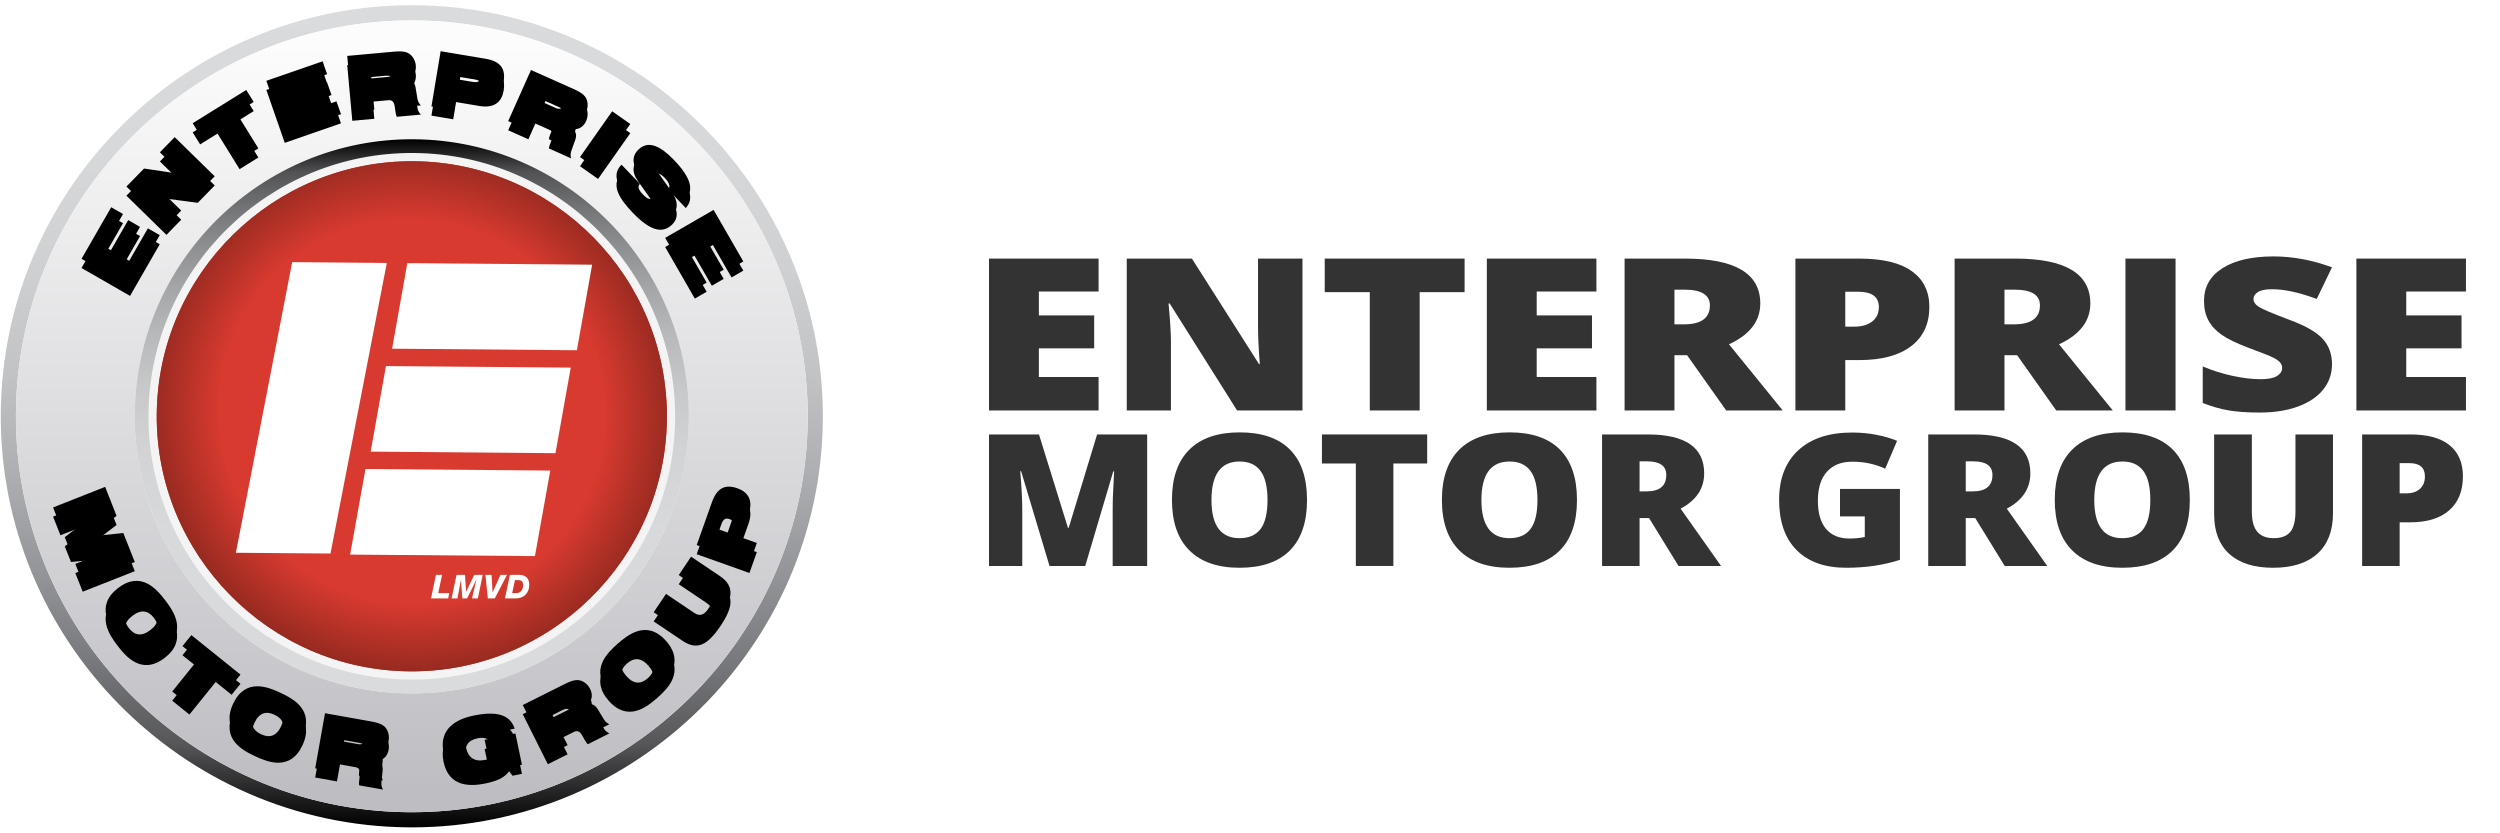 <svg width="273" height="91" viewBox="0 0 273 91" fill="none" xmlns="http://www.w3.org/2000/svg">
<path d="M45 88C68.196 88 87 69.196 87 46C87 22.804 68.196 4 45 4C21.804 4 3 22.804 3 46C3 69.196 21.804 88 45 88Z" fill="#F4F4F4"/>
<path fill-rule="evenodd" clip-rule="evenodd" d="M44.594 90.347C19.874 90.137 -0.124 69.805 0.085 45.086C0.289 20.361 20.621 0.368 45.346 0.572C70.071 0.782 90.064 21.114 89.854 45.839C89.645 70.433 69.523 90.348 44.968 90.349C44.843 90.349 44.719 90.348 44.594 90.347ZM1.739 45.098C1.536 68.91 20.794 88.495 44.606 88.693C68.418 88.89 88.003 69.632 88.201 45.827C88.398 22.015 69.14 2.429 45.334 2.232C45.209 2.23 45.085 2.23 44.96 2.23C21.317 2.23 1.936 21.417 1.739 45.098Z" fill="url(#paint0_linear_3524_20998)"/>
<path fill-rule="evenodd" clip-rule="evenodd" d="M44.606 88.693C20.794 88.495 1.535 68.91 1.739 45.098C1.937 21.292 21.522 2.028 45.334 2.232C69.14 2.429 88.398 22.015 88.201 45.827C88.004 69.51 68.615 88.693 44.969 88.695C44.847 88.695 44.728 88.694 44.606 88.693ZM14.716 45.209C14.574 61.87 28.056 75.574 44.717 75.716C61.383 75.858 75.082 62.382 75.224 45.715C75.359 29.049 61.89 15.344 45.223 15.208C45.135 15.207 45.049 15.207 44.962 15.207C28.42 15.208 14.857 28.63 14.716 45.209Z" fill="url(#paint1_linear_3524_20998)"/>
<path fill-rule="evenodd" clip-rule="evenodd" d="M44.717 75.716C28.057 75.574 14.574 61.87 14.716 45.209C14.858 28.543 28.563 15.066 45.224 15.208C61.89 15.344 75.36 29.049 75.225 45.715C75.083 62.295 61.526 75.717 44.978 75.718C44.891 75.718 44.804 75.717 44.717 75.716ZM73.725 45.697L73.274 45.694L73.725 45.697C73.855 29.857 61.051 16.837 45.211 16.708C29.371 16.578 16.351 29.382 16.215 45.221C16.147 53.139 19.319 60.358 24.484 65.609C29.642 70.86 36.806 74.149 44.723 74.21C60.569 74.347 73.589 61.543 73.725 45.697Z" fill="url(#paint2_linear_3524_20998)"/>
<path d="M44.735 73.31C37.066 73.248 30.13 70.064 25.126 64.973C20.121 59.883 17.055 52.897 17.116 45.228C17.184 37.558 20.368 30.622 25.459 25.618C30.543 20.614 37.535 17.547 45.205 17.608C52.874 17.676 59.804 20.86 64.814 25.945C69.819 31.035 72.886 38.02 72.824 45.691L73.271 45.694L72.824 45.691C72.756 53.361 69.572 60.296 64.481 65.301C59.441 70.255 52.544 73.311 44.963 73.311C44.887 73.311 44.812 73.311 44.735 73.31Z" fill="#D83A2F"/>
<path d="M44.735 73.31C37.066 73.248 30.13 70.064 25.126 64.973C20.121 59.883 17.055 52.897 17.116 45.228C17.184 37.558 20.368 30.622 25.459 25.618C30.543 20.614 37.535 17.547 45.205 17.608C52.874 17.676 59.804 20.86 64.814 25.945C69.819 31.035 72.886 38.02 72.824 45.691L73.271 45.694L72.824 45.691C72.756 53.361 69.572 60.296 64.481 65.301C59.441 70.255 52.544 73.311 44.963 73.311C44.887 73.311 44.812 73.311 44.735 73.31Z" fill="url(#paint3_radial_3524_20998)"/>
<g filter="url(#filter0_d_3524_20998)">
<path d="M11.483 53.167L12.729 56.33L9.791 58.566L9.796 58.581L13.469 58.208L14.719 61.373L9.031 63.616L8.224 61.578L12.288 59.973L12.286 59.959L7.75 60.366L7.075 58.661L10.668 55.864L10.663 55.848L6.6 57.45L5.795 55.413L11.483 53.167ZM18.03 65.533C18.921 66.694 20.497 68.906 17.986 70.841C15.475 72.769 13.735 70.683 12.847 69.522C11.954 68.36 10.38 66.148 12.891 64.215C15.402 62.285 17.139 64.372 18.03 65.533ZM14.065 68.582C14.668 69.362 15.434 69.56 16.419 68.803C17.404 68.046 17.407 67.252 16.809 66.473C16.208 65.691 15.439 65.492 14.454 66.251C13.472 67.01 13.467 67.801 14.065 68.582ZM21.673 71.955L19.928 70.554L20.895 69.354L26.262 73.667L25.294 74.869L23.555 73.469L20.686 77.03L18.806 75.516L21.673 71.955ZM30.629 75.651C31.953 76.27 34.371 77.511 33.032 80.379C31.693 83.254 29.189 82.198 27.864 81.58C26.536 80.963 24.117 79.722 25.456 76.851C26.794 73.98 29.299 75.033 30.629 75.651ZM28.514 80.184C29.405 80.598 30.178 80.421 30.703 79.296C31.228 78.168 30.868 77.465 29.974 77.051C29.086 76.63 28.308 76.81 27.786 77.934C27.258 79.061 27.62 79.766 28.514 80.184ZM35.489 77.884L40.495 78.776C41.182 78.899 41.581 79.033 41.884 79.249C42.288 79.547 42.556 80.195 42.443 80.854C42.339 81.421 41.997 81.983 41.268 82.062L41.266 82.081C41.601 82.244 41.831 82.597 41.785 83.128L41.65 84.461C41.628 84.737 41.702 85.01 41.818 85.222L39.223 84.761C39.168 84.569 39.215 84.307 39.3 83.601C39.356 83.148 39.25 82.853 38.812 82.773L37.128 82.472L36.794 84.329L34.419 83.903L35.489 77.884ZM37.395 80.957L39.082 81.255C39.545 81.339 39.774 81.188 39.837 80.808C39.919 80.353 39.646 80.192 39.249 80.121L37.597 79.828L37.395 80.957ZM52.923 80.793L56.282 80.093L56.995 83.502L55.978 83.713L55.596 83.223C55.099 83.898 54.371 84.269 53.016 84.553C51.354 84.9 49.014 84.957 48.437 82.192C47.889 79.569 49.857 78.53 51.67 78.152C54.301 77.602 55.7 78.062 56.205 79.564L53.541 80.121C53.407 79.825 53.193 79.668 52.951 79.605C52.706 79.545 52.427 79.569 52.12 79.629C51.154 79.833 50.645 80.438 50.896 81.653C51.127 82.759 51.837 83.223 53.009 82.978C53.781 82.817 54.102 82.437 54.178 81.946L53.206 82.153L52.923 80.793ZM57.086 76.989L61.636 74.712C62.253 74.401 62.656 74.265 63.027 74.262C63.534 74.258 64.135 74.617 64.433 75.215C64.695 75.726 64.751 76.384 64.216 76.882L64.227 76.9C64.591 76.829 64.987 76.971 65.263 77.43L65.959 78.578C66.105 78.813 66.325 78.989 66.546 79.087L64.192 80.269C64.034 80.147 63.914 79.909 63.56 79.293C63.329 78.901 63.072 78.724 62.675 78.924L61.141 79.689L61.982 81.373L59.825 82.455L57.086 76.989ZM60.453 78.315L61.982 77.544C62.401 77.333 62.493 77.078 62.321 76.733C62.117 76.32 61.798 76.355 61.437 76.535L59.94 77.287L60.453 78.315ZM67.442 70.302C68.541 69.337 70.65 67.62 72.743 70.003C74.833 72.382 72.862 74.25 71.763 75.218C70.661 76.185 68.556 77.897 66.468 75.515C64.373 73.138 66.346 71.268 67.442 70.302ZM70.744 74.06C71.483 73.41 71.627 72.631 70.813 71.698C69.993 70.766 69.203 70.811 68.462 71.46C67.722 72.112 67.573 72.889 68.394 73.824C69.215 74.759 70.006 74.711 70.744 74.06ZM71.382 66.86L72.731 64.855L75.799 66.92C76.452 67.361 76.913 67.121 77.355 66.469C77.793 65.813 77.844 65.299 77.189 64.861L74.118 62.797L75.466 60.791L78.614 62.907C80.226 63.991 80.061 65.297 78.676 67.358C77.286 69.42 76.147 70.061 74.534 68.975L71.382 66.86ZM76.08 59.52L77.751 54.82C78.326 53.209 79.263 52.87 80.547 53.328C81.652 53.722 82.303 54.605 81.726 56.219L80.858 58.655L82.646 59.293L81.84 61.571L76.08 59.52ZM79.459 58.157L79.974 56.688C80.184 56.115 80.084 55.834 79.662 55.684C79.227 55.531 78.972 55.684 78.769 56.258L78.248 57.727L79.459 58.157Z" fill="black"/>
</g>
<path d="M11.483 53.167L12.729 56.33L9.791 58.566L9.796 58.581L13.469 58.208L14.719 61.373L9.031 63.616L8.224 61.578L12.288 59.973L12.286 59.959L7.75 60.366L7.075 58.661L10.668 55.864L10.663 55.848L6.6 57.45L5.795 55.413L11.483 53.167ZM18.03 65.533C18.921 66.694 20.497 68.906 17.986 70.841C15.475 72.769 13.735 70.683 12.847 69.522C11.954 68.36 10.38 66.148 12.891 64.215C15.402 62.285 17.139 64.372 18.03 65.533ZM14.065 68.582C14.668 69.362 15.434 69.56 16.419 68.803C17.404 68.046 17.407 67.252 16.809 66.473C16.208 65.691 15.439 65.492 14.454 66.251C13.472 67.01 13.467 67.801 14.065 68.582ZM21.673 71.955L19.928 70.554L20.895 69.354L26.262 73.667L25.294 74.869L23.555 73.469L20.686 77.03L18.806 75.516L21.673 71.955ZM30.629 75.651C31.953 76.27 34.371 77.511 33.032 80.379C31.693 83.254 29.189 82.198 27.864 81.58C26.536 80.963 24.117 79.722 25.456 76.851C26.794 73.98 29.299 75.033 30.629 75.651ZM28.514 80.184C29.405 80.598 30.178 80.421 30.703 79.296C31.228 78.168 30.868 77.465 29.974 77.051C29.086 76.63 28.308 76.81 27.786 77.934C27.258 79.061 27.62 79.766 28.514 80.184ZM35.489 77.884L40.495 78.776C41.182 78.899 41.581 79.033 41.884 79.249C42.288 79.547 42.556 80.195 42.443 80.854C42.339 81.421 41.997 81.983 41.268 82.062L41.266 82.081C41.601 82.244 41.831 82.597 41.785 83.128L41.65 84.461C41.628 84.737 41.702 85.01 41.818 85.222L39.223 84.761C39.168 84.569 39.215 84.307 39.3 83.601C39.356 83.148 39.25 82.853 38.812 82.773L37.128 82.472L36.794 84.329L34.419 83.903L35.489 77.884ZM37.395 80.957L39.082 81.255C39.545 81.339 39.774 81.188 39.837 80.808C39.919 80.353 39.646 80.192 39.249 80.121L37.597 79.828L37.395 80.957ZM52.923 80.793L56.282 80.093L56.995 83.502L55.978 83.713L55.596 83.223C55.099 83.898 54.371 84.269 53.016 84.553C51.354 84.9 49.014 84.957 48.437 82.192C47.889 79.569 49.857 78.53 51.67 78.152C54.301 77.602 55.7 78.062 56.205 79.564L53.541 80.121C53.407 79.825 53.193 79.668 52.951 79.605C52.706 79.545 52.427 79.569 52.12 79.629C51.154 79.833 50.645 80.438 50.896 81.653C51.127 82.759 51.837 83.223 53.009 82.978C53.781 82.817 54.102 82.437 54.178 81.946L53.206 82.153L52.923 80.793ZM57.086 76.989L61.636 74.712C62.253 74.401 62.656 74.265 63.027 74.262C63.534 74.258 64.135 74.617 64.433 75.215C64.695 75.726 64.751 76.384 64.216 76.882L64.227 76.9C64.591 76.829 64.987 76.971 65.263 77.43L65.959 78.578C66.105 78.813 66.325 78.989 66.546 79.087L64.192 80.269C64.034 80.147 63.914 79.909 63.56 79.293C63.329 78.901 63.072 78.724 62.675 78.924L61.141 79.689L61.982 81.373L59.825 82.455L57.086 76.989ZM60.453 78.315L61.982 77.544C62.401 77.333 62.493 77.078 62.321 76.733C62.117 76.32 61.798 76.355 61.437 76.535L59.94 77.287L60.453 78.315ZM67.442 70.302C68.541 69.337 70.65 67.62 72.743 70.003C74.833 72.382 72.862 74.25 71.763 75.218C70.661 76.185 68.556 77.897 66.468 75.515C64.373 73.138 66.346 71.268 67.442 70.302ZM70.744 74.06C71.483 73.41 71.627 72.631 70.813 71.698C69.993 70.766 69.203 70.811 68.462 71.46C67.722 72.112 67.573 72.889 68.394 73.824C69.215 74.759 70.006 74.711 70.744 74.06ZM71.382 66.86L72.731 64.855L75.799 66.92C76.452 67.361 76.913 67.121 77.355 66.469C77.793 65.813 77.844 65.299 77.189 64.861L74.118 62.797L75.466 60.791L78.614 62.907C80.226 63.991 80.061 65.297 78.676 67.358C77.286 69.42 76.147 70.061 74.534 68.975L71.382 66.86ZM76.08 59.52L77.751 54.82C78.326 53.209 79.263 52.87 80.547 53.328C81.652 53.722 82.303 54.605 81.726 56.219L80.858 58.655L82.646 59.293L81.84 61.571L76.08 59.52ZM79.459 58.157L79.974 56.688C80.184 56.115 80.084 55.834 79.662 55.684C79.227 55.531 78.972 55.684 78.769 56.258L78.248 57.727L79.459 58.157Z" fill="black"/>
<path fill-rule="evenodd" clip-rule="evenodd" d="M47.603 62.773H48.274L47.857 64.768H49.059L48.938 65.345H47.069L47.603 62.773ZM49.855 62.773H50.778L50.898 64.607H50.905L51.791 62.773H52.714L52.181 65.345H51.544L52.026 63.303H52.02L51.004 65.345H50.488L50.333 63.303H50.332L49.951 65.345H49.313L49.855 62.773ZM53.009 62.773H53.681L53.785 64.68H53.793L54.657 62.773H55.364L54.03 65.345H53.27L53.009 62.773ZM55.683 62.773H56.649C57.31 62.773 57.795 63.069 57.795 63.859C57.795 64.662 57.31 65.345 56.291 65.345H55.14L55.683 62.773ZM55.929 64.768H56.377C56.955 64.768 57.127 64.252 57.127 63.916C57.127 63.496 56.927 63.349 56.616 63.349H56.231L55.929 64.768Z" fill="white"/>
<path fill-rule="evenodd" clip-rule="evenodd" d="M42.817 38.077L62.994 38.247L64.663 28.903L44.481 28.732L42.817 38.077ZM25.761 60.36L36.091 60.445L42.241 28.714L31.907 28.624L25.761 60.36ZM40.476 49.318L60.658 49.488L62.325 40.142L42.145 39.976L40.476 49.318ZM38.235 60.561L58.415 60.727L60.09 51.386L39.91 51.214L38.235 60.561Z" fill="white"/>
<g filter="url(#filter1_d_3524_20998)">
<path d="M8.902 28.264L12.143 22.631L13.435 23.371L11.399 26.914L12.11 27.326L14.001 24.035L15.293 24.777L13.402 28.068L14.115 28.475L16.148 24.936L17.442 25.677L14.201 31.313L8.902 28.264ZM13.806 20.37L15.731 18.402L19.866 19.021L19.882 19L17.461 16.632L19.076 14.976L23.447 19.252L21.599 21.145L17.353 20.587L17.34 20.599L19.788 22.994L18.178 24.646L13.806 20.37ZM23.755 13.588L21.854 14.766L21.043 13.456L26.891 9.826L27.707 11.135L25.806 12.316L28.214 16.199L26.163 17.474L23.755 13.588ZM29.087 8.824L35.231 6.696L35.718 8.103L31.858 9.441L32.131 10.219L35.709 8.974L36.201 10.381L32.616 11.625L32.886 12.403L36.745 11.065L37.233 12.471L31.095 14.6L29.087 8.824ZM37.917 6.105L42.984 5.644C43.674 5.581 44.095 5.602 44.445 5.736C44.917 5.915 45.344 6.47 45.406 7.136C45.456 7.705 45.275 8.344 44.595 8.608V8.627C44.964 8.699 45.28 8.976 45.37 9.503L45.594 10.823C45.644 11.094 45.784 11.34 45.959 11.514L43.328 11.753C43.228 11.581 43.206 11.316 43.101 10.613C43.032 10.164 42.854 9.903 42.41 9.943L40.707 10.097L40.875 11.975L38.472 12.191L37.917 6.105ZM40.567 8.562L42.271 8.407C42.741 8.367 42.921 8.159 42.888 7.776C42.846 7.316 42.534 7.232 42.135 7.269L40.461 7.422L40.567 8.562ZM48.118 5.593L53.034 6.418C54.722 6.701 55.218 7.567 54.995 8.911C54.803 10.063 54.045 10.856 52.358 10.575L49.803 10.146L49.495 12.025L47.114 11.626L48.118 5.593ZM50.054 8.681L51.591 8.937C52.185 9.037 52.447 8.89 52.521 8.45C52.6 7.995 52.403 7.768 51.8 7.668L50.262 7.415L50.054 8.681ZM57.985 7.642L62.629 9.715C63.264 9.998 63.616 10.222 63.859 10.508C64.185 10.896 64.283 11.587 64.016 12.201C63.781 12.722 63.308 13.19 62.584 13.089L62.577 13.104C62.867 13.345 63.003 13.745 62.828 14.247L62.379 15.509C62.286 15.772 62.297 16.055 62.355 16.288L59.951 15.215C59.942 15.015 60.053 14.774 60.302 14.106C60.467 13.682 60.436 13.369 60.029 13.19L58.462 12.491L57.697 14.209L55.494 13.225L57.985 7.642ZM59.092 11.083L60.656 11.781C61.085 11.974 61.343 11.88 61.501 11.528C61.69 11.105 61.46 10.883 61.094 10.717L59.561 10.033L59.092 11.083ZM66.851 12.152L68.829 13.54L65.31 18.539L63.335 17.151L66.851 12.152ZM69.631 18.728C68.941 17.75 69.099 16.921 69.715 16.332C70.86 15.235 72.241 16.057 73.615 17.488C75.501 19.457 75.764 20.759 74.888 21.718L72.947 19.685C73.126 19.515 73.137 19.302 73.043 19.084C72.965 18.865 72.798 18.641 72.616 18.45C72.118 17.933 71.815 17.877 71.627 18.057C71.508 18.173 71.478 18.306 71.618 18.503L73.307 20.882C74.022 21.884 74.134 22.816 73.383 23.535C72.308 24.567 70.961 24.174 69.082 22.214C67.8 20.874 66.578 19.233 67.871 17.983L69.884 20.083C69.741 20.231 69.698 20.381 69.747 20.571C69.81 20.76 69.963 20.981 70.227 21.253C70.743 21.795 71.037 21.803 71.246 21.603C71.374 21.478 71.429 21.271 71.239 21.001L69.631 18.728ZM77.927 22.92L81.171 28.551L79.884 29.295L77.844 25.759L77.13 26.169L79.027 29.453L77.732 30.201L75.836 26.914L75.126 27.323L77.167 30.861L75.876 31.605L72.633 25.974L77.927 22.92Z" fill="black"/>
</g>
<path d="M8.902 28.264L12.143 22.631L13.435 23.371L11.399 26.914L12.11 27.326L14.001 24.035L15.293 24.777L13.402 28.068L14.115 28.475L16.148 24.936L17.442 25.677L14.201 31.313L8.902 28.264ZM13.806 20.37L15.731 18.402L19.866 19.021L19.882 19L17.461 16.632L19.076 14.976L23.447 19.252L21.599 21.145L17.353 20.587L17.34 20.599L19.788 22.994L18.178 24.646L13.806 20.37ZM23.755 13.588L21.854 14.766L21.043 13.456L26.891 9.826L27.707 11.135L25.806 12.316L28.214 16.199L26.163 17.474L23.755 13.588ZM29.087 8.824L35.231 6.696L35.718 8.103L31.858 9.441L32.131 10.219L35.709 8.974L36.201 10.381L32.616 11.625L32.886 12.403L36.745 11.065L37.233 12.471L31.095 14.6L29.087 8.824ZM37.917 6.105L42.984 5.644C43.674 5.581 44.095 5.602 44.445 5.736C44.917 5.915 45.344 6.47 45.406 7.136C45.456 7.705 45.275 8.344 44.595 8.608V8.627C44.964 8.699 45.28 8.976 45.37 9.503L45.594 10.823C45.644 11.094 45.784 11.34 45.959 11.514L43.328 11.753C43.228 11.581 43.206 11.316 43.101 10.613C43.032 10.164 42.854 9.903 42.41 9.943L40.707 10.097L40.875 11.975L38.472 12.191L37.917 6.105ZM40.567 8.562L42.271 8.407C42.741 8.367 42.921 8.159 42.888 7.776C42.846 7.316 42.534 7.232 42.135 7.269L40.461 7.422L40.567 8.562ZM48.118 5.593L53.034 6.418C54.722 6.701 55.218 7.567 54.995 8.911C54.803 10.063 54.045 10.856 52.358 10.575L49.803 10.146L49.495 12.025L47.114 11.626L48.118 5.593ZM50.054 8.681L51.591 8.937C52.185 9.037 52.447 8.89 52.521 8.45C52.6 7.995 52.403 7.768 51.8 7.668L50.262 7.415L50.054 8.681ZM57.985 7.642L62.629 9.715C63.264 9.998 63.616 10.222 63.859 10.508C64.185 10.896 64.283 11.587 64.016 12.201C63.781 12.722 63.308 13.19 62.584 13.089L62.577 13.104C62.867 13.345 63.003 13.745 62.828 14.247L62.379 15.509C62.286 15.772 62.297 16.055 62.355 16.288L59.951 15.215C59.942 15.015 60.053 14.774 60.302 14.106C60.467 13.682 60.436 13.369 60.029 13.19L58.462 12.491L57.697 14.209L55.494 13.225L57.985 7.642ZM59.092 11.083L60.656 11.781C61.085 11.974 61.343 11.88 61.501 11.528C61.69 11.105 61.46 10.883 61.094 10.717L59.561 10.033L59.092 11.083ZM66.851 12.152L68.829 13.54L65.31 18.539L63.335 17.151L66.851 12.152ZM69.631 18.728C68.941 17.75 69.099 16.921 69.715 16.332C70.86 15.235 72.241 16.057 73.615 17.488C75.501 19.457 75.764 20.759 74.888 21.718L72.947 19.685C73.126 19.515 73.137 19.302 73.043 19.084C72.965 18.865 72.798 18.641 72.616 18.45C72.118 17.933 71.815 17.877 71.627 18.057C71.508 18.173 71.478 18.306 71.618 18.503L73.307 20.882C74.022 21.884 74.134 22.816 73.383 23.535C72.308 24.567 70.961 24.174 69.082 22.214C67.8 20.874 66.578 19.233 67.871 17.983L69.884 20.083C69.741 20.231 69.698 20.381 69.747 20.571C69.81 20.76 69.963 20.981 70.227 21.253C70.743 21.795 71.037 21.803 71.246 21.603C71.374 21.478 71.429 21.271 71.239 21.001L69.631 18.728ZM77.927 22.92L81.171 28.551L79.884 29.295L77.844 25.759L77.13 26.169L79.027 29.453L77.732 30.201L75.836 26.914L75.126 27.323L77.167 30.861L75.876 31.605L72.633 25.974L77.927 22.92Z" fill="black"/>
<path d="M254.654 39.787C254.654 40.816 254.337 41.728 253.704 42.526C253.069 43.324 252.155 43.944 250.96 44.386C249.764 44.828 248.363 45.05 246.755 45.05C245.414 45.05 244.288 44.973 243.378 44.818C242.468 44.662 241.523 44.392 240.538 44.006V40.014C241.577 40.452 242.658 40.794 243.779 41.04C244.9 41.286 245.929 41.408 246.866 41.408C247.675 41.408 248.267 41.293 248.645 41.062C249.02 40.831 249.21 40.535 249.21 40.172C249.21 39.944 249.133 39.745 248.981 39.576C248.83 39.407 248.587 39.234 248.252 39.06C247.916 38.886 247.022 38.531 245.571 37.993C244.257 37.502 243.271 37.026 242.613 36.563C241.956 36.103 241.47 35.574 241.152 34.976C240.836 34.379 240.677 33.672 240.677 32.855C240.677 31.328 241.351 30.136 242.703 29.283C244.053 28.428 245.91 28 248.271 28C250.359 28 252.485 28.396 254.655 29.191L252.986 32.651C251.102 31.939 249.476 31.584 248.106 31.584C247.399 31.584 246.885 31.687 246.563 31.891C246.241 32.095 246.081 32.349 246.081 32.651C246.081 32.976 246.285 33.267 246.694 33.524C247.102 33.781 248.212 34.25 250.022 34.931C251.759 35.574 252.964 36.264 253.64 37.001C254.316 37.739 254.655 38.667 254.655 39.787H254.654Z" fill="#333333"/>
<path d="M108 44.823H119.965V41.169H113.445V38.039H119.483V34.443H113.445V31.834H119.965V28.238H108V44.823Z" fill="#333333"/>
<path d="M135.09 44.823H142.231L142.23 28.238H137.378V35.737C137.378 36.75 137.442 38.092 137.571 39.764H137.488L130.155 28.238H123.042V44.823H127.867V37.348C127.867 36.379 127.779 34.977 127.605 33.139H127.729L135.09 44.823Z" fill="#333333"/>
<path d="M155.026 44.823H149.581V31.903H144.66V28.238H159.933V31.903H155.026V44.823Z" fill="#333333"/>
<path d="M162.363 44.823H174.328V41.169H167.808V38.039H173.845V34.443H167.808V31.834H174.328V28.238H162.363V44.823Z" fill="#333333"/>
<path fill-rule="evenodd" clip-rule="evenodd" d="M182.85 38.788V44.823H177.405V28.238H184.008C189.485 28.238 192.223 29.872 192.223 33.139C192.223 35.06 191.084 36.546 188.805 37.597L194.677 44.823H188.502L184.228 38.788H182.85ZM183.87 35.419C185.772 35.419 186.723 34.727 186.723 33.343C186.723 32.201 185.79 31.63 183.924 31.63H182.85V35.419H183.87Z" fill="#333333"/>
<path fill-rule="evenodd" clip-rule="evenodd" d="M208.692 37.807C210.02 36.797 210.685 35.366 210.685 33.513H210.685C210.685 31.828 210.045 30.526 208.769 29.611C207.492 28.696 205.58 28.238 203.034 28.238H196.059V44.824H201.504V39.321H203.034C205.478 39.321 207.365 38.816 208.692 37.807ZM202.496 35.669H201.504L201.503 35.668V31.857H202.91C204.417 31.857 205.171 32.417 205.171 33.536C205.171 34.202 204.929 34.724 204.447 35.102C203.964 35.48 203.314 35.669 202.496 35.669Z" fill="#333333"/>
<path fill-rule="evenodd" clip-rule="evenodd" d="M218.889 38.788V44.823H213.445V28.238H220.048C225.524 28.238 228.264 29.872 228.264 33.139C228.264 35.06 227.124 36.546 224.845 37.597L230.718 44.823H224.542L220.268 38.788H218.889ZM218.889 35.419H219.909C221.812 35.419 222.763 34.727 222.763 33.343C222.763 32.201 221.83 31.63 219.964 31.63H218.889V35.419Z" fill="#333333"/>
<path d="M232.099 28.238V44.823H237.571V28.238H232.099Z" fill="#333333"/>
<path d="M257.317 44.823H269.282V41.169H262.763V38.039H268.8V34.443H262.763V31.834H269.282V28.238H257.317V44.823Z" fill="#333333"/>
<path d="M114.607 61.804L111.506 51.458H111.412C111.558 53.221 111.631 54.589 111.631 55.566V61.804H108V47.441H113.456L116.619 57.638H116.702L119.804 47.441H125.27V61.804H121.505V55.505C121.505 55.179 121.509 54.815 121.52 54.415C121.531 54.015 121.577 53.036 121.66 51.478H121.567L118.507 61.804H114.607Z" fill="#333333"/>
<path fill-rule="evenodd" clip-rule="evenodd" d="M140.85 60.114C142.101 58.856 142.727 57.019 142.727 54.603C142.727 52.179 142.105 50.342 140.86 49.091C139.615 47.84 137.78 47.215 135.373 47.215C132.966 47.215 131.132 47.846 129.871 49.105C128.607 50.367 127.977 52.192 127.977 54.582C127.977 56.999 128.612 58.84 129.881 60.103C131.15 61.368 132.973 62 135.352 62C137.765 62 139.598 61.371 140.85 60.114ZM135.352 58.768C133.312 58.768 132.292 57.378 132.292 54.603C132.292 51.798 133.319 50.397 135.373 50.397C136.382 50.397 137.141 50.74 137.649 51.425C138.158 52.108 138.412 53.168 138.412 54.603C138.412 56.03 138.162 57.08 137.66 57.757C137.158 58.431 136.39 58.768 135.352 58.768Z" fill="#333333"/>
<path d="M152.156 61.804H148.059V50.613H144.356V47.441H155.849V50.613H152.156V61.804Z" fill="#333333"/>
<path fill-rule="evenodd" clip-rule="evenodd" d="M170.328 60.114C171.58 58.856 172.206 57.019 172.206 54.603L172.206 54.603C172.206 52.179 171.583 50.342 170.339 49.091C169.093 47.84 167.257 47.215 164.851 47.215C162.445 47.215 160.611 47.846 159.349 49.105C158.087 50.367 157.456 52.192 157.456 54.582C157.456 56.999 158.09 58.84 159.36 60.103C160.629 61.368 162.452 62 164.831 62C167.245 62 169.076 61.371 170.328 60.114ZM164.831 58.768C162.791 58.768 161.771 57.378 161.771 54.603C161.771 51.798 162.798 50.397 164.852 50.397C165.861 50.397 166.621 50.74 167.129 51.425C167.637 52.108 167.89 53.168 167.89 54.603C167.89 56.03 167.641 57.08 167.139 57.757C166.638 58.431 165.868 58.768 164.831 58.768Z" fill="#333333"/>
<path fill-rule="evenodd" clip-rule="evenodd" d="M179.041 56.576V61.804H174.945V47.441H179.913C184.034 47.441 186.095 48.855 186.095 51.683C186.095 53.349 185.237 54.635 183.522 55.545L187.941 61.804H183.294L180.079 56.576H179.042L179.041 56.576ZM179.041 53.659H179.809C181.241 53.659 181.956 53.058 181.956 51.862C181.956 50.873 181.254 50.378 179.85 50.378H179.041V53.659Z" fill="#333333"/>
<path d="M200.928 53.394H200.928L200.928 53.393V53.394Z" fill="#333333"/>
<path d="M200.928 56.391V53.394H207.472V61.136C205.695 61.712 203.742 62 201.612 62C199.275 62 197.468 61.358 196.192 60.073C194.916 58.79 194.279 56.959 194.279 54.582C194.279 52.262 194.978 50.459 196.373 49.169C197.771 47.879 199.728 47.233 202.245 47.233C203.199 47.233 204.1 47.318 204.948 47.489C205.794 47.659 206.532 47.875 207.162 48.137L205.865 51.183C204.772 50.672 203.573 50.417 202.265 50.417C201.07 50.417 200.145 50.785 199.492 51.523C198.838 52.258 198.512 53.311 198.512 54.681C198.512 56.023 198.807 57.046 199.398 57.75C199.99 58.454 200.841 58.807 201.954 58.807C202.563 58.807 203.123 58.75 203.635 58.639V56.391H200.928Z" fill="#333333"/>
<path fill-rule="evenodd" clip-rule="evenodd" d="M214.66 56.576V61.804H210.563V47.441H215.533C219.653 47.441 221.714 48.855 221.714 51.683C221.714 53.349 220.857 54.635 219.142 55.545L223.56 61.804H218.914L215.698 56.576H214.66ZM214.66 53.659H215.429C216.86 53.659 217.575 53.058 217.575 51.862C217.575 50.873 216.873 50.378 215.469 50.378H214.66V53.659Z" fill="#333333"/>
<path fill-rule="evenodd" clip-rule="evenodd" d="M237.252 60.114C238.504 58.856 239.129 57.019 239.129 54.603L239.129 54.603C239.129 52.179 238.508 50.342 237.263 49.091C236.018 47.84 234.182 47.215 231.775 47.215C229.369 47.215 227.535 47.846 226.273 49.105C225.01 50.367 224.38 52.192 224.38 54.582C224.38 56.999 225.015 58.84 226.284 60.103C227.553 61.368 229.376 62 231.755 62C234.169 62 236 61.371 237.252 60.114ZM231.755 58.768C229.715 58.768 228.695 57.378 228.695 54.603C228.695 51.798 229.722 50.397 231.775 50.397C232.785 50.397 233.545 50.74 234.052 51.425C234.561 52.108 234.814 53.168 234.814 54.603C234.814 56.03 234.564 57.08 234.062 57.757C233.561 58.431 232.792 58.768 231.755 58.768Z" fill="#333333"/>
<path d="M254.761 47.441V56.086C254.761 57.965 254.199 59.42 253.075 60.453C251.951 61.484 250.332 62 248.217 62C246.148 62 244.559 61.498 243.45 60.496C242.34 59.494 241.785 58.053 241.785 56.174V47.441H245.903V55.869C245.903 56.884 246.104 57.621 246.505 58.079C246.905 58.538 247.496 58.768 248.278 58.768C249.115 58.768 249.721 58.54 250.098 58.084C250.474 57.63 250.664 56.885 250.664 55.851V47.441H254.761L254.761 47.441Z" fill="#333333"/>
<path fill-rule="evenodd" clip-rule="evenodd" d="M267.452 55.727C268.451 54.852 268.951 53.613 268.951 52.009C268.951 50.548 268.47 49.422 267.509 48.628C266.548 47.837 265.109 47.441 263.193 47.441H257.945V61.804H262.042V57.038H263.193C265.034 57.038 266.452 56.601 267.452 55.727ZM262.789 53.874H262.042L262.042 53.874V50.575H263.101C264.234 50.575 264.802 51.059 264.802 52.028C264.802 52.604 264.62 53.056 264.257 53.384C263.895 53.712 263.405 53.874 262.789 53.874Z" fill="#333333"/>
<defs>
<filter id="filter0_d_3524_20998" x="1.795" y="50.141" width="84.851" height="40.082" filterUnits="userSpaceOnUse" color-interpolation-filters="sRGB">
<feFlood flood-opacity="0" result="BackgroundImageFix"/>
<feColorMatrix in="SourceAlpha" type="matrix" values="0 0 0 0 0 0 0 0 0 0 0 0 0 0 0 0 0 0 127 0" result="hardAlpha"/>
<feOffset dy="1"/>
<feGaussianBlur stdDeviation="2"/>
<feColorMatrix type="matrix" values="0 0 0 0 1 0 0 0 0 1 0 0 0 0 1 0 0 0 1 0"/>
<feBlend mode="normal" in2="BackgroundImageFix" result="effect1_dropShadow_3524_20998"/>
<feBlend mode="normal" in="SourceGraphic" in2="effect1_dropShadow_3524_20998" result="shape"/>
</filter>
<filter id="filter1_d_3524_20998" x="4.902" y="2.593" width="80.269" height="34.012" filterUnits="userSpaceOnUse" color-interpolation-filters="sRGB">
<feFlood flood-opacity="0" result="BackgroundImageFix"/>
<feColorMatrix in="SourceAlpha" type="matrix" values="0 0 0 0 0 0 0 0 0 0 0 0 0 0 0 0 0 0 127 0" result="hardAlpha"/>
<feOffset dy="1"/>
<feGaussianBlur stdDeviation="2"/>
<feColorMatrix type="matrix" values="0 0 0 0 1 0 0 0 0 1 0 0 0 0 1 0 0 0 1 0"/>
<feBlend mode="normal" in2="BackgroundImageFix" result="effect1_dropShadow_3524_20998"/>
<feBlend mode="normal" in="SourceGraphic" in2="effect1_dropShadow_3524_20998" result="shape"/>
</filter>
<linearGradient id="paint0_linear_3524_20998" x1="44.97" y1="0.57" x2="44.97" y2="90.349" gradientUnits="userSpaceOnUse">
<stop stop-color="#DADBDC"/>
<stop offset="0.177" stop-color="#D7D8DA"/>
<stop offset="0.318" stop-color="#CFD0D2"/>
<stop offset="0.446" stop-color="#C1C3C5"/>
<stop offset="0.566" stop-color="#ADAFB2"/>
<stop offset="0.681" stop-color="#95979A"/>
<stop offset="0.792" stop-color="#7A7B7E"/>
<stop offset="0.898" stop-color="#57575A"/>
<stop offset="1"/>
</linearGradient>
<linearGradient id="paint1_linear_3524_20998" x1="44.97" y1="4.877" x2="44.97" y2="86.491" gradientUnits="userSpaceOnUse">
<stop stop-color="#FCFCFC"/>
<stop offset="1" stop-color="#BEBDC2"/>
</linearGradient>
<linearGradient id="paint2_linear_3524_20998" x1="44.97" y1="75.718" x2="44.97" y2="15.207" gradientUnits="userSpaceOnUse">
<stop stop-color="#DADBDC"/>
<stop offset="0.296" stop-color="#D8D9DB"/>
<stop offset="0.44" stop-color="#D2D3D5"/>
<stop offset="0.551" stop-color="#C7C8CA"/>
<stop offset="0.646" stop-color="#B7B9BB"/>
<stop offset="0.73" stop-color="#A4A6A8"/>
<stop offset="0.806" stop-color="#8D8F91"/>
<stop offset="0.877" stop-color="#727476"/>
<stop offset="0.941" stop-color="#525254"/>
<stop offset="1"/>
</linearGradient>
<radialGradient id="paint3_radial_3524_20998" cx="0" cy="0" r="1" gradientUnits="userSpaceOnUse" gradientTransform="translate(45 45) rotate(45) scale(31.82 31.309)">
<stop stop-color="#D83A2F"/>
<stop offset="0.667" stop-color="#D83A2F"/>
<stop offset="1" stop-color="#7B231A"/>
</radialGradient>
</defs>
</svg>